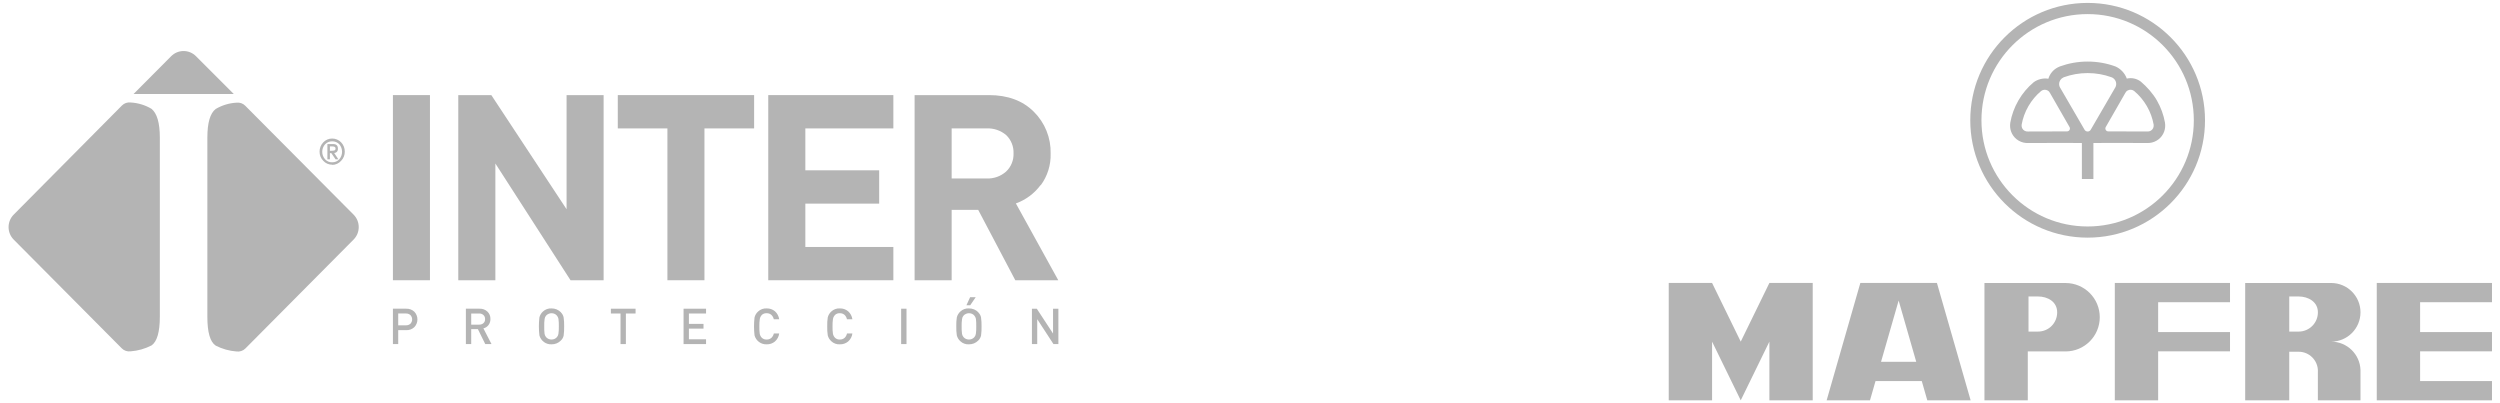 <svg width="248" height="40" viewBox="0 0 248 40" fill="none" xmlns="http://www.w3.org/2000/svg">
<g clip-path="url(#clip0_1403_5517)">
<path d="M55.395 33.119C55.378 33.239 55.327 33.351 55.248 33.443C55.18 33.52 55.096 33.582 55.001 33.624C54.91 33.661 54.811 33.681 54.712 33.681C54.611 33.684 54.509 33.664 54.416 33.622C54.322 33.581 54.239 33.52 54.172 33.443C54.095 33.351 54.043 33.241 54.021 33.124C53.992 32.876 53.981 32.626 53.988 32.376C53.98 32.129 53.992 31.882 54.026 31.638C54.041 31.516 54.092 31.402 54.172 31.309C54.239 31.232 54.324 31.171 54.419 31.133C54.511 31.091 54.611 31.07 54.712 31.071C54.812 31.07 54.91 31.09 55.001 31.128C55.089 31.164 55.166 31.219 55.229 31.29C55.317 31.384 55.377 31.501 55.399 31.628C55.431 31.876 55.443 32.126 55.437 32.376C55.444 32.624 55.43 32.873 55.395 33.119ZM55.655 30.99C55.529 30.862 55.38 30.76 55.215 30.69C55.055 30.625 54.884 30.593 54.712 30.595C54.558 30.585 54.403 30.607 54.257 30.66C54.111 30.712 53.978 30.794 53.864 30.9C53.69 31.055 53.566 31.259 53.509 31.485C53.44 32.079 53.44 32.678 53.509 33.271C53.58 33.534 53.738 33.765 53.956 33.926C54.175 34.087 54.442 34.169 54.712 34.157C54.883 34.161 55.052 34.13 55.21 34.066C55.368 34.002 55.511 33.907 55.631 33.785C55.778 33.651 55.878 33.472 55.916 33.276C55.955 32.978 55.971 32.677 55.963 32.376C55.972 32.077 55.954 31.777 55.911 31.481C55.873 31.3 55.784 31.135 55.655 31.005" fill="#B4B4B4"/>
<path d="M46.745 32.204V31.1H47.527C47.685 31.092 47.84 31.147 47.958 31.252C48.013 31.303 48.056 31.366 48.084 31.436C48.111 31.506 48.124 31.581 48.119 31.657C48.124 31.731 48.111 31.806 48.084 31.875C48.056 31.944 48.013 32.006 47.958 32.057C47.839 32.16 47.684 32.213 47.527 32.204H46.745ZM48.455 32.252C48.587 32.079 48.656 31.865 48.65 31.647C48.656 31.51 48.632 31.373 48.581 31.245C48.529 31.118 48.451 31.003 48.351 30.909C48.246 30.811 48.123 30.736 47.989 30.687C47.855 30.638 47.712 30.616 47.569 30.623H46.215V34.133H46.745V32.652H47.408L48.138 34.133H48.758L47.953 32.576C48.152 32.528 48.329 32.414 48.455 32.252Z" fill="#B4B4B4"/>
<path d="M42.652 9.434H38.977V27.8H42.652V9.434Z" fill="#B4B4B4"/>
<path d="M56.204 20.757L48.739 9.434H45.461V27.8H49.141V16.219L56.597 27.8H59.879V9.434H56.204V20.757Z" fill="#B4B4B4"/>
<path d="M32.251 14.31C32.342 14.216 32.45 14.141 32.571 14.091C32.692 14.041 32.821 14.017 32.952 14.019C33.083 14.016 33.214 14.04 33.335 14.09C33.457 14.14 33.566 14.215 33.658 14.31C33.835 14.518 33.933 14.783 33.933 15.057C33.933 15.332 33.835 15.597 33.658 15.805C33.567 15.901 33.457 15.977 33.336 16.027C33.214 16.078 33.083 16.103 32.952 16.1C32.821 16.105 32.69 16.081 32.569 16.03C32.448 15.979 32.34 15.902 32.251 15.805C32.067 15.6 31.966 15.334 31.966 15.057C31.966 14.781 32.067 14.515 32.251 14.31ZM32.952 16.358C33.12 16.357 33.285 16.32 33.438 16.25C33.59 16.181 33.727 16.079 33.838 15.953C33.956 15.833 34.05 15.69 34.112 15.533C34.175 15.376 34.206 15.208 34.202 15.039C34.206 14.696 34.075 14.365 33.838 14.119C33.723 13.999 33.586 13.904 33.433 13.84C33.281 13.775 33.117 13.742 32.952 13.743C32.787 13.742 32.624 13.774 32.472 13.839C32.321 13.904 32.184 13.999 32.071 14.119C31.951 14.241 31.857 14.385 31.794 14.544C31.73 14.703 31.699 14.872 31.701 15.043C31.698 15.212 31.73 15.38 31.793 15.536C31.857 15.692 31.951 15.834 32.071 15.953C32.182 16.076 32.318 16.174 32.47 16.241C32.622 16.307 32.786 16.34 32.952 16.338" fill="#B4B4B4"/>
<path d="M32.725 14.523H32.957C33.034 14.523 33.111 14.536 33.184 14.562C33.217 14.578 33.245 14.604 33.262 14.636C33.28 14.669 33.288 14.706 33.284 14.742C33.288 14.781 33.279 14.82 33.258 14.853C33.238 14.886 33.207 14.911 33.17 14.923C33.082 14.948 32.991 14.959 32.9 14.957H32.725V14.523ZM32.725 15.19H32.867L33.288 15.804H33.568L33.151 15.181C33.25 15.174 33.343 15.133 33.416 15.066C33.492 14.976 33.53 14.86 33.521 14.742C33.521 14.438 33.355 14.29 33.047 14.29H32.478V15.804H32.725V15.19Z" fill="#B4B4B4"/>
<path d="M19.442 5.576C19.28 5.413 19.088 5.283 18.877 5.195C18.666 5.107 18.439 5.062 18.21 5.062C17.981 5.062 17.755 5.107 17.543 5.195C17.332 5.283 17.14 5.413 16.979 5.576L13.246 9.328H23.193L19.442 5.576Z" fill="#B4B4B4"/>
<path d="M40.715 32.114C40.592 32.222 40.433 32.279 40.27 32.271H39.502V31.099H40.27C40.433 31.092 40.592 31.148 40.715 31.257C40.824 31.372 40.885 31.526 40.885 31.685C40.885 31.845 40.824 31.998 40.715 32.114ZM40.298 30.623H38.977V34.133H39.502V32.752H40.298C40.445 32.758 40.593 32.735 40.731 32.684C40.869 32.632 40.996 32.553 41.103 32.452C41.299 32.246 41.409 31.972 41.409 31.688C41.409 31.403 41.299 31.129 41.103 30.923C40.995 30.821 40.868 30.742 40.729 30.691C40.59 30.639 40.441 30.616 40.293 30.623" fill="#B4B4B4"/>
<path d="M96.788 29.485H96.234L95.869 30.285H96.243L96.788 29.485Z" fill="#B4B4B4"/>
<path d="M104.461 33.086L102.85 30.624H102.367V34.133H102.893V31.662L104.503 34.133H104.991V30.624H104.461V33.086Z" fill="#B4B4B4"/>
<path d="M60.6 31.1H61.556V34.133H62.087V31.1H63.048V30.624H60.6V31.1Z" fill="#B4B4B4"/>
<path d="M99.799 17.024C99.268 17.492 98.577 17.736 97.871 17.705H94.404V12.738H97.871C98.581 12.705 99.277 12.943 99.818 13.405C100.06 13.639 100.249 13.921 100.374 14.234C100.499 14.547 100.557 14.883 100.543 15.219C100.555 15.556 100.495 15.892 100.366 16.203C100.238 16.514 100.045 16.794 99.799 17.024ZM103.238 18.381C103.91 17.474 104.257 16.364 104.223 15.234C104.243 14.466 104.105 13.701 103.819 12.989C103.533 12.276 103.105 11.63 102.561 11.091C101.467 9.991 99.975 9.434 98.108 9.434H90.728V27.8H94.404V20.819H97.038L100.718 27.8H104.981L100.775 20.181C101.753 19.829 102.607 19.195 103.229 18.357" fill="#B4B4B4"/>
<path d="M89.925 30.624H89.394V34.133H89.925V30.624Z" fill="#B4B4B4"/>
<path d="M35.074 21.29L33.861 20.071L24.326 10.486C24.214 10.371 24.077 10.285 23.926 10.233C23.774 10.181 23.613 10.165 23.455 10.186C22.73 10.226 22.025 10.44 21.399 10.809C20.845 11.233 20.57 12.176 20.57 13.666V31.428C20.57 32.967 20.845 33.924 21.399 34.286C22.042 34.615 22.744 34.813 23.464 34.867C23.624 34.888 23.787 34.872 23.94 34.82C24.093 34.768 24.232 34.681 24.346 34.566L35.074 23.767C35.236 23.604 35.365 23.411 35.453 23.199C35.54 22.986 35.586 22.759 35.586 22.528C35.586 22.298 35.54 22.071 35.453 21.858C35.365 21.646 35.236 21.453 35.074 21.29Z" fill="#B4B4B4"/>
<path d="M96.806 33.119C96.787 33.238 96.736 33.35 96.659 33.443C96.59 33.519 96.506 33.581 96.413 33.624C96.319 33.662 96.22 33.681 96.119 33.681C96.02 33.682 95.921 33.662 95.83 33.624C95.736 33.583 95.651 33.521 95.584 33.443C95.505 33.352 95.452 33.242 95.432 33.124C95.401 32.876 95.388 32.626 95.394 32.376C95.387 32.129 95.401 31.882 95.437 31.638C95.45 31.516 95.502 31.401 95.584 31.309C95.651 31.232 95.735 31.171 95.83 31.133C95.921 31.091 96.019 31.07 96.119 31.071C96.22 31.07 96.32 31.09 96.413 31.128C96.5 31.164 96.578 31.219 96.64 31.29C96.725 31.386 96.784 31.503 96.811 31.628C96.84 31.877 96.851 32.126 96.844 32.376C96.852 32.624 96.839 32.873 96.806 33.119ZM97.062 30.99C96.94 30.862 96.793 30.76 96.63 30.692C96.466 30.624 96.291 30.591 96.114 30.595C95.96 30.585 95.806 30.607 95.661 30.66C95.516 30.712 95.383 30.794 95.271 30.9C95.097 31.055 94.973 31.259 94.916 31.485C94.872 31.78 94.855 32.078 94.864 32.376C94.854 32.675 94.872 32.975 94.916 33.271C94.973 33.496 95.097 33.699 95.271 33.852C95.383 33.958 95.516 34.04 95.661 34.092C95.806 34.145 95.96 34.167 96.114 34.157C96.285 34.161 96.455 34.13 96.614 34.066C96.772 34.002 96.917 33.907 97.038 33.785C97.181 33.648 97.281 33.471 97.322 33.276C97.362 32.978 97.378 32.677 97.37 32.376C97.376 32.077 97.359 31.777 97.317 31.481C97.281 31.299 97.19 31.133 97.057 31.005" fill="#B4B4B4"/>
<path d="M75.566 31.247C75.629 31.187 75.704 31.141 75.785 31.11C75.867 31.08 75.953 31.067 76.04 31.071C76.213 31.061 76.383 31.119 76.514 31.233C76.64 31.349 76.726 31.503 76.76 31.671H77.295C77.253 31.364 77.103 31.082 76.874 30.876C76.643 30.686 76.352 30.586 76.054 30.595C75.9 30.585 75.745 30.607 75.599 30.66C75.453 30.712 75.32 30.794 75.206 30.9C75.032 31.055 74.908 31.259 74.851 31.485C74.781 32.079 74.781 32.678 74.851 33.271C74.922 33.534 75.079 33.765 75.298 33.926C75.517 34.087 75.783 34.169 76.054 34.157C76.352 34.168 76.644 34.068 76.874 33.876C77.107 33.672 77.257 33.389 77.295 33.081H76.765C76.729 33.249 76.643 33.402 76.518 33.519C76.387 33.632 76.218 33.691 76.045 33.681C75.958 33.686 75.871 33.673 75.789 33.643C75.708 33.612 75.633 33.565 75.571 33.505C75.467 33.398 75.397 33.264 75.367 33.119C75.334 32.873 75.321 32.624 75.329 32.376C75.323 32.131 75.337 31.885 75.372 31.643C75.398 31.494 75.468 31.357 75.571 31.247" fill="#B4B4B4"/>
<path d="M67.809 34.133H70.04V33.657H68.339V32.6H69.788V32.129H68.339V31.1H70.04V30.624H67.809V34.133Z" fill="#B4B4B4"/>
<path d="M76.211 27.8H88.621V24.5H79.891V20.2H87.214V16.895H79.891V12.738H88.621V9.434H76.211V27.8Z" fill="#B4B4B4"/>
<path d="M69.882 27.8V12.738H74.808V9.434H61.285V12.738H66.207V27.8H69.882Z" fill="#B4B4B4"/>
<path d="M82.828 31.247C82.891 31.187 82.966 31.14 83.047 31.11C83.129 31.08 83.215 31.067 83.302 31.071C83.475 31.063 83.644 31.121 83.776 31.233C83.9 31.35 83.985 31.503 84.017 31.671H84.557C84.515 31.363 84.364 31.081 84.131 30.876C83.901 30.685 83.61 30.585 83.311 30.595C83.158 30.585 83.004 30.607 82.859 30.66C82.713 30.712 82.581 30.794 82.468 30.9C82.294 31.055 82.17 31.259 82.113 31.485C82.069 31.78 82.052 32.078 82.061 32.376C82.052 32.675 82.069 32.975 82.113 33.271C82.171 33.496 82.294 33.699 82.468 33.852C82.581 33.958 82.713 34.04 82.859 34.092C83.004 34.145 83.158 34.167 83.311 34.157C83.611 34.168 83.904 34.068 84.136 33.876C84.369 33.672 84.519 33.389 84.557 33.081H84.022C83.989 33.248 83.904 33.402 83.781 33.519C83.649 33.631 83.479 33.689 83.307 33.681C83.22 33.686 83.133 33.674 83.051 33.643C82.97 33.613 82.895 33.566 82.833 33.505C82.73 33.399 82.659 33.265 82.629 33.119C82.594 32.873 82.58 32.624 82.587 32.376C82.581 32.131 82.595 31.886 82.629 31.643C82.657 31.494 82.728 31.356 82.833 31.247" fill="#B4B4B4"/>
<path d="M12.076 34.553C12.189 34.668 12.327 34.754 12.479 34.806C12.631 34.858 12.793 34.874 12.953 34.853C13.674 34.8 14.378 34.602 15.023 34.272C15.572 33.905 15.856 32.948 15.856 31.415V13.648C15.856 12.177 15.572 11.234 15.023 10.791C14.397 10.421 13.692 10.207 12.967 10.167C12.808 10.146 12.647 10.162 12.496 10.214C12.345 10.267 12.208 10.353 12.095 10.467L1.357 21.291C1.032 21.62 0.85 22.065 0.85 22.529C0.85 22.993 1.032 23.438 1.357 23.767L12.076 34.553Z" fill="#B4B4B4"/>
</g>
<g clip-path="url(#clip1_1403_5517)">
<path d="M175.523 39.713V33.89L172.681 39.713L169.838 33.89V39.713H165.539V28.069H169.838L172.681 33.89L175.523 28.069L179.822 28.07V39.713H175.523Z" fill="#B4B4B4"/>
<path d="M188.345 29.814L186.599 35.891H190.091L188.345 29.814ZM181.203 39.713L184.546 28.069H192.143L195.487 39.713H191.188L190.64 37.802H186.051L185.502 39.713H181.203Z" fill="#B4B4B4"/>
<path fill-rule="evenodd" clip-rule="evenodd" d="M202.161 29.409C203.13 29.409 204.072 29.927 204.072 30.983C204.072 32.038 203.241 32.893 202.161 32.893H201.228V29.409H202.161ZM204.903 28.075C206.777 28.075 208.297 29.594 208.297 31.468C208.297 33.343 206.777 34.862 204.903 34.862H201.156V39.712H196.857V28.075H204.903Z" fill="#B4B4B4"/>
<path d="M214.088 34.852V39.713H209.789V28.069H221.218V29.98H214.088V32.941H221.218V34.852H214.088Z" fill="#B4B4B4"/>
<path d="M247.205 28.069V29.98H240.074V32.941H247.205V34.852H240.074V37.802H247.205V39.713H235.775V28.069H247.205Z" fill="#B4B4B4"/>
<path fill-rule="evenodd" clip-rule="evenodd" d="M228.025 29.41C228.969 29.41 229.936 29.928 229.936 30.983C229.936 32.038 229.082 32.893 228.025 32.893H227.094V29.41H228.025ZM234.161 36.706V36.802C234.161 36.77 234.163 36.738 234.161 36.706ZM234.161 36.802V39.712H231.251H229.933V36.896C229.934 36.865 229.936 36.834 229.936 36.802C229.936 35.747 229.08 34.892 228.025 34.892H227.094V39.712H222.723V33.892V28.073H227.498H231.251C232.858 28.073 234.161 29.376 234.161 30.982C234.161 32.589 232.858 33.892 231.251 33.892C232.827 33.892 234.111 35.143 234.161 36.706C234.163 36.738 234.161 36.77 234.161 36.802Z" fill="#B4B4B4"/>
<path d="M207.094 0.289C213.524 0.289 218.737 5.502 218.737 11.932C218.737 18.362 213.524 23.574 207.094 23.574C200.663 23.573 195.451 18.362 195.451 11.932C195.451 5.502 200.663 0.289 207.094 0.289ZM207.094 1.398C201.275 1.398 196.56 6.114 196.56 11.932C196.56 17.749 201.275 22.466 207.094 22.466C212.912 22.466 217.627 17.75 217.627 11.932C217.626 6.114 212.911 1.398 207.094 1.398Z" fill="#B4B4B4"/>
<path fill-rule="evenodd" clip-rule="evenodd" d="M207.665 14.189V17.757H206.523V14.189C205.977 14.189 205.265 14.187 204.996 14.177L201.207 14.187C200.887 14.203 200.557 14.129 200.26 13.958C199.685 13.627 199.375 13.012 199.4 12.396C199.401 12.305 199.412 12.225 199.422 12.162C199.557 11.407 199.822 10.662 200.227 9.963C200.632 9.26 201.147 8.656 201.737 8.161C202.133 7.867 202.688 7.722 203.198 7.811C203.342 7.323 203.681 6.921 204.121 6.691C204.205 6.642 204.282 6.61 204.347 6.587C205.206 6.276 206.132 6.107 207.093 6.107C208.061 6.107 208.99 6.277 209.853 6.592C210.35 6.807 210.792 7.258 210.978 7.796C211.465 7.684 211.969 7.793 212.367 8.094C212.956 8.59 213.557 9.259 213.962 9.962C214.365 10.662 214.631 11.405 214.766 12.161C214.777 12.224 214.787 12.304 214.787 12.395C214.812 13.012 214.503 13.626 213.927 13.957C213.63 14.128 213.301 14.202 212.98 14.186L209.192 14.176C208.922 14.187 208.212 14.189 207.665 14.189ZM211.717 9.034C212.207 9.446 212.634 9.948 212.972 10.533C213.309 11.116 213.529 11.734 213.642 12.361C213.647 12.383 213.647 12.402 213.645 12.417C213.662 12.634 213.558 12.852 213.357 12.967C213.251 13.029 213.132 13.054 213.018 13.044L209.164 13.033C209.057 13.043 208.947 12.99 208.891 12.891C208.834 12.792 208.84 12.674 208.899 12.587L210.818 9.243C210.867 9.136 210.948 9.042 211.057 8.979C211.266 8.858 211.518 8.882 211.699 9.019C211.704 9.024 211.711 9.029 211.717 9.034ZM202.49 9.02C202.671 8.883 202.923 8.86 203.132 8.98C203.242 9.043 203.322 9.137 203.371 9.244L205.289 12.587C205.347 12.675 205.356 12.793 205.299 12.892C205.242 12.991 205.132 13.044 205.025 13.034L201.172 13.045C201.057 13.055 200.939 13.03 200.832 12.968C200.632 12.852 200.526 12.635 200.544 12.417C200.542 12.402 200.543 12.384 200.548 12.362C200.66 11.735 200.88 11.117 201.217 10.534C201.555 9.949 201.982 9.447 202.472 9.035C202.478 9.029 202.484 9.024 202.49 9.02ZM209.491 7.675C209.748 7.783 209.927 8.038 209.927 8.333C209.927 8.489 209.877 8.632 209.793 8.751L207.412 12.849C207.354 12.967 207.233 13.047 207.094 13.047C206.952 13.047 206.829 12.962 206.772 12.842L204.392 8.744C204.312 8.628 204.266 8.487 204.266 8.337C204.266 8.051 204.432 7.805 204.675 7.692C204.691 7.68 204.711 7.671 204.737 7.661C205.473 7.394 206.267 7.249 207.094 7.249C207.926 7.249 208.724 7.396 209.463 7.664C209.472 7.667 209.482 7.672 209.491 7.675Z" fill="#B4B4B4"/>
</g>
<defs>
<clipPath id="clip0_1403_5517">
<rect width="104.681" height="30" fill="white" transform="translate(0.41 5)"/>
</clipPath>
<clipPath id="clip1_1403_5517">
<rect width="82.5" height="40" fill="white" transform="translate(165.092)"/>
</clipPath>
</defs>
</svg>
